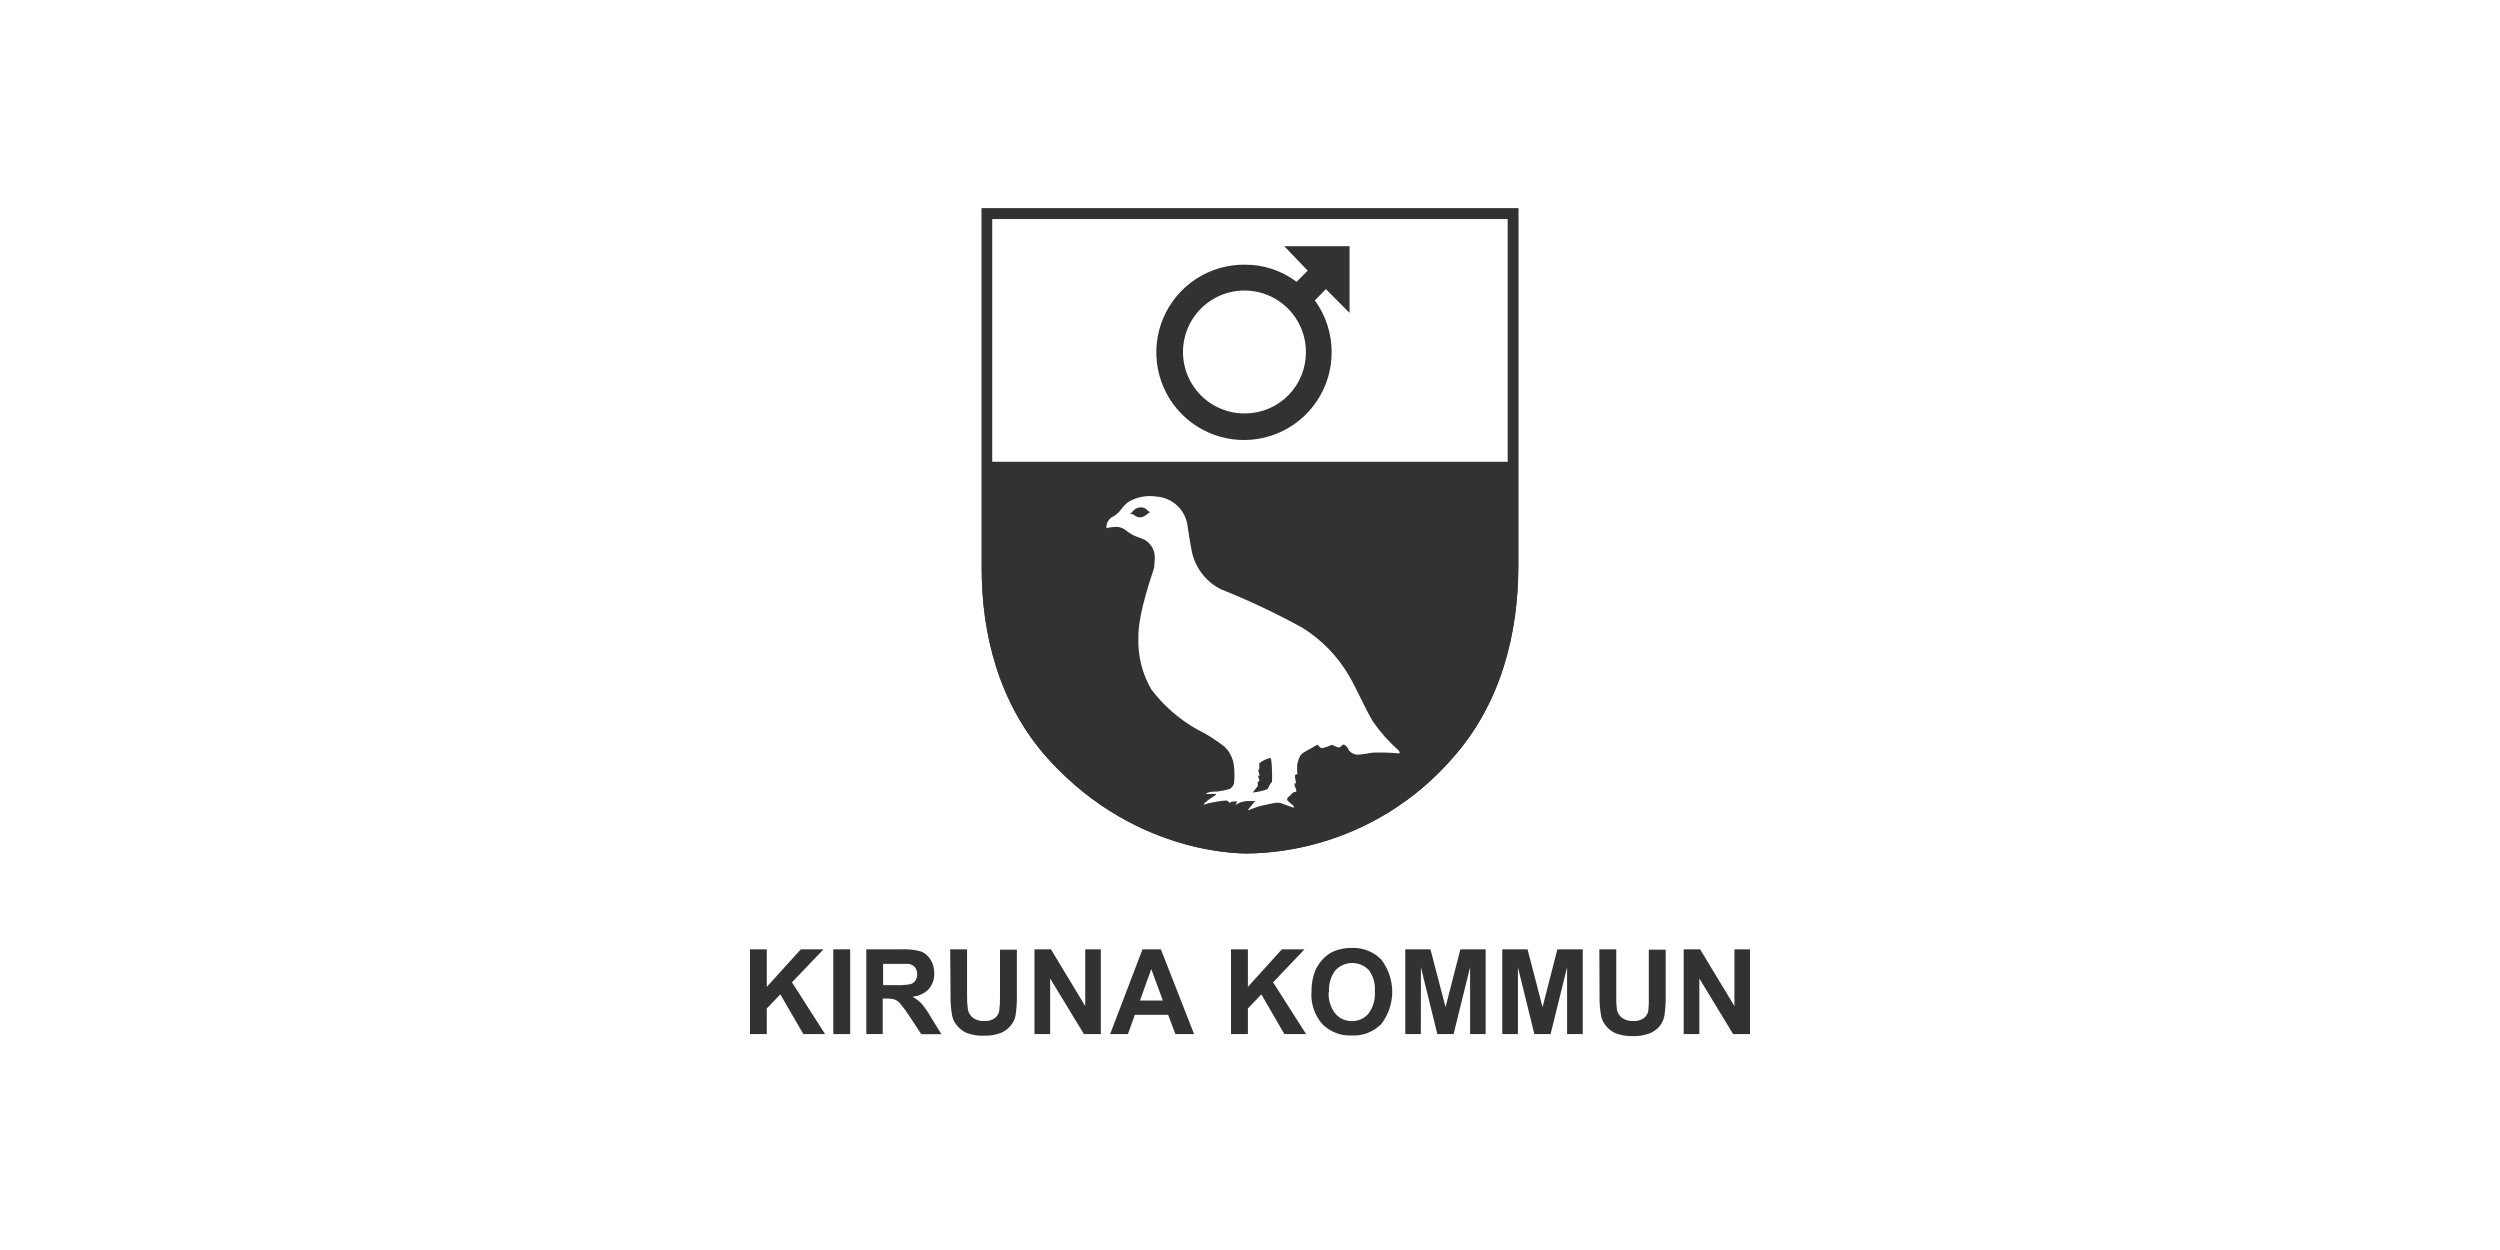 <svg width="300" height="150" viewBox="0 0 300 150" fill="none" xmlns="http://www.w3.org/2000/svg">
<rect width="300" height="150" fill="white"/>
<path fill-rule="evenodd" clip-rule="evenodd" d="M96.1 113.917L92.015 118.428V113.917H90V124.091H92.015V121.013L93.638 119.323L96.402 124.091H99.01L95.037 117.879L98.82 113.917H96.1Z" fill="#323232"/>
<path fill-rule="evenodd" clip-rule="evenodd" d="M99.996 124.091H102.022V113.917H99.996V124.091Z" fill="#323232"/>
<path fill-rule="evenodd" clip-rule="evenodd" d="M103.958 124.092V113.917H108.211C109 113.88 109.79 113.971 110.551 114.186C111.017 114.384 111.409 114.725 111.67 115.16C111.965 115.645 112.116 116.204 112.106 116.771C112.143 117.458 111.919 118.134 111.48 118.663C110.956 119.207 110.251 119.542 109.499 119.603C109.91 119.837 110.286 120.127 110.618 120.465C111.036 120.981 111.411 121.532 111.737 122.11L112.968 124.103H110.551L109.084 121.864C108.744 121.341 108.37 120.84 107.965 120.364C107.799 120.178 107.592 120.032 107.361 119.939C107.029 119.848 106.685 119.81 106.342 119.827H105.928V124.08L103.958 124.092ZM105.973 118.215H107.473C108.08 118.244 108.688 118.202 109.286 118.092C109.519 118.013 109.72 117.86 109.857 117.656C109.998 117.427 110.068 117.163 110.058 116.895C110.07 116.595 109.975 116.301 109.79 116.066C109.593 115.845 109.322 115.702 109.028 115.663C108.857 115.663 108.364 115.663 107.551 115.663H105.973V118.215Z" fill="#323232"/>
<path fill-rule="evenodd" clip-rule="evenodd" d="M114.021 113.917H116.047V119.435C116.035 120.004 116.069 120.573 116.147 121.136C116.22 121.537 116.439 121.896 116.763 122.144C117.151 122.418 117.621 122.552 118.095 122.524C118.556 122.556 119.014 122.429 119.393 122.166C119.666 121.948 119.85 121.638 119.908 121.293C119.985 120.718 120.015 120.138 119.998 119.558V113.962H122.024V119.312C122.05 120.181 121.993 121.05 121.856 121.909C121.757 122.366 121.541 122.791 121.229 123.14C120.911 123.508 120.508 123.793 120.054 123.968C119.438 124.195 118.784 124.302 118.129 124.282C117.388 124.321 116.648 124.202 115.957 123.935C115.52 123.736 115.137 123.437 114.838 123.062C114.562 122.738 114.367 122.355 114.267 121.942C114.109 121.09 114.041 120.223 114.066 119.357L114.021 113.917Z" fill="#323232"/>
<path fill-rule="evenodd" clip-rule="evenodd" d="M130.228 113.917V120.734L126.109 113.917H124.139V124.091H126.019V117.42L130.071 124.091H132.097V113.917H130.228Z" fill="#323232"/>
<path fill-rule="evenodd" clip-rule="evenodd" d="M137.1 113.917L133.216 124.091H135.354L136.182 121.774H140.178L141.051 124.091H143.29L139.305 113.917H137.1ZM138.152 116.29L139.54 120.062H136.798L138.152 116.29Z" fill="#323232"/>
<path fill-rule="evenodd" clip-rule="evenodd" d="M153.822 113.917L149.748 118.428V113.917H147.722V124.091H149.748V121.013L151.36 119.323L154.124 124.091H156.732L152.77 117.879L156.542 113.917H153.822Z" fill="#323232"/>
<path fill-rule="evenodd" clip-rule="evenodd" d="M157.382 119.077C157.353 118.187 157.506 117.3 157.829 116.469C158.059 115.952 158.377 115.479 158.77 115.07C159.131 114.679 159.569 114.366 160.057 114.152C160.742 113.872 161.477 113.735 162.217 113.749C162.872 113.721 163.525 113.831 164.135 114.072C164.744 114.313 165.296 114.68 165.754 115.149C166.606 116.258 167.068 117.617 167.068 119.016C167.068 120.414 166.606 121.774 165.754 122.883C165.297 123.346 164.748 123.707 164.143 123.944C163.537 124.182 162.889 124.289 162.239 124.26C161.584 124.294 160.928 124.19 160.315 123.955C159.702 123.72 159.145 123.358 158.68 122.894C157.761 121.842 157.291 120.472 157.37 119.077M159.441 119.01C159.375 119.951 159.658 120.884 160.236 121.629C160.48 121.918 160.786 122.148 161.13 122.303C161.475 122.458 161.85 122.534 162.228 122.525C162.604 122.536 162.977 122.462 163.32 122.309C163.663 122.156 163.967 121.927 164.209 121.64C164.779 120.875 165.054 119.929 164.982 118.977C165.055 118.069 164.805 117.166 164.277 116.425C164.018 116.151 163.707 115.933 163.361 115.785C163.016 115.636 162.644 115.559 162.267 115.559C161.891 115.559 161.519 115.636 161.174 115.785C160.828 115.933 160.517 116.151 160.258 116.425C159.688 117.177 159.413 118.113 159.486 119.055" fill="#323232"/>
<path fill-rule="evenodd" clip-rule="evenodd" d="M175.246 113.917L173.466 120.857L171.653 113.917H168.631V124.091H170.5L170.511 116.077L172.481 124.091H174.429L176.41 116.077V124.091H178.279V113.917H175.246Z" fill="#323232"/>
<path fill-rule="evenodd" clip-rule="evenodd" d="M186.886 113.917L185.107 120.857L183.305 113.917H180.271V124.091H182.152V116.077L184.122 124.091H186.069L188.05 116.077V124.091H189.931V113.917H186.886Z" fill="#323232"/>
<path fill-rule="evenodd" clip-rule="evenodd" d="M191.923 113.917H193.949V119.435C193.93 120.003 193.956 120.572 194.028 121.136C194.1 121.537 194.32 121.896 194.643 122.144C195.031 122.418 195.501 122.552 195.975 122.524C196.436 122.556 196.894 122.429 197.274 122.166C197.55 121.95 197.737 121.639 197.8 121.293C197.858 120.717 197.876 120.137 197.856 119.558V113.962H199.882V119.312C199.904 120.18 199.851 121.049 199.725 121.909C199.63 122.377 199.422 122.815 199.12 123.185C198.796 123.551 198.389 123.834 197.934 124.013C197.322 124.239 196.672 124.346 196.02 124.326C195.276 124.366 194.532 124.248 193.837 123.979C193.401 123.781 193.017 123.482 192.718 123.106C192.443 122.783 192.247 122.4 192.147 121.987C191.989 121.135 191.922 120.268 191.946 119.402L191.923 113.917Z" fill="#323232"/>
<path fill-rule="evenodd" clip-rule="evenodd" d="M208.131 113.917V120.734L204.012 113.917H202.042V124.091H203.922V117.42L207.974 124.091H210V113.917H208.131Z" fill="#323232"/>
<path fill-rule="evenodd" clip-rule="evenodd" d="M174.205 91.083C180.238 84.368 182.14 75.872 182.196 68.272C182.196 63.94 182.196 60.023 182.196 60.023V25H117.803V60.034C117.803 60.034 117.803 63.952 117.803 68.272C117.803 75.872 119.762 84.412 125.795 91.083C136.607 103.037 149.961 102.411 149.961 102.411C154.566 102.305 159.099 101.244 163.273 99.294C167.446 97.344 171.169 94.548 174.205 91.083Z" fill="#323232"/>
<path fill-rule="evenodd" clip-rule="evenodd" d="M174.205 91.083C180.238 84.368 182.14 75.872 182.196 68.272C182.196 63.94 182.196 60.023 182.196 60.023V25H117.803V60.034C117.803 60.034 117.803 63.952 117.803 68.272C117.803 75.872 119.762 84.412 125.795 91.083C136.607 103.037 149.961 102.411 149.961 102.411C154.566 102.305 159.099 101.244 163.273 99.294C167.446 97.344 171.169 94.548 174.205 91.083Z" fill="#323232"/>
<path fill-rule="evenodd" clip-rule="evenodd" d="M119.068 55.411H180.921V26.287H119.068V55.411Z" fill="white"/>
<path fill-rule="evenodd" clip-rule="evenodd" d="M161.948 37.547V29.544H154.113L156.923 32.477L155.591 33.82C153.821 32.483 151.663 31.76 149.446 31.76C147.358 31.727 145.307 32.316 143.555 33.451C141.803 34.587 140.428 36.218 139.606 38.138C138.784 40.057 138.552 42.177 138.938 44.229C139.325 46.281 140.314 48.172 141.778 49.66C143.243 51.148 145.117 52.167 147.163 52.587C149.208 53.007 151.332 52.808 153.264 52.017C155.197 51.226 156.85 49.878 158.014 48.144C159.177 46.41 159.799 44.37 159.799 42.282C159.804 40.042 159.099 37.86 157.784 36.047L159.105 34.693L161.948 37.547ZM149.446 49.613C147.982 49.635 146.545 49.221 145.318 48.425C144.09 47.628 143.127 46.484 142.552 45.138C141.976 43.792 141.814 42.306 142.086 40.868C142.358 39.429 143.051 38.105 144.078 37.062C145.105 36.019 146.419 35.305 147.853 35.012C149.287 34.718 150.776 34.857 152.13 35.412C153.484 35.967 154.643 36.912 155.459 38.127C156.274 39.343 156.71 40.773 156.71 42.237C156.717 43.198 156.535 44.151 156.174 45.042C155.813 45.933 155.28 46.745 154.606 47.429C153.931 48.114 153.128 48.66 152.243 49.034C151.357 49.409 150.407 49.606 149.446 49.613Z" fill="#323232"/>
<path fill-rule="evenodd" clip-rule="evenodd" d="M152.624 93.836C152.514 93.95 152.42 94.078 152.344 94.217C152.278 94.385 152.196 94.546 152.098 94.698C151.536 94.905 150.949 95.041 150.352 95.101C150.352 95.045 150.845 94.452 150.912 94.351C150.979 94.25 150.912 94.026 150.912 93.914C150.912 93.802 151.102 93.791 151.124 93.668C151.147 93.545 150.968 93.321 150.99 93.131C151.013 92.941 151.214 93.131 151.18 93.052C151.105 92.866 151.042 92.676 150.99 92.482C150.99 92.347 151.102 92.415 151.124 92.236C151.107 92.016 151.107 91.795 151.124 91.575C151.512 91.276 151.958 91.062 152.434 90.948C152.591 90.948 152.636 92.247 152.636 92.459C152.664 92.918 152.664 93.378 152.636 93.836M167.88 90.098C166.7 89.054 165.648 87.875 164.746 86.583C163.929 85.229 162.754 82.587 161.903 81.121C160.537 78.768 158.616 76.785 156.307 75.345C153.131 73.593 149.849 72.041 146.479 70.7C145.558 70.231 144.76 69.552 144.149 68.718C143.539 67.884 143.133 66.918 142.965 65.898C142.797 64.992 142.629 64.018 142.506 63.089C142.381 62.162 141.94 61.306 141.256 60.668C140.573 60.029 139.69 59.647 138.756 59.586C137.555 59.398 136.326 59.653 135.298 60.302C134.988 60.572 134.71 60.876 134.469 61.209C134.233 61.526 133.932 61.79 133.585 61.981C133.322 62.101 133.102 62.3 132.958 62.551C132.813 62.802 132.751 63.092 132.779 63.38C133.235 63.258 133.707 63.209 134.178 63.234C135.051 63.413 135.051 63.705 135.846 64.141C136.641 64.578 137.189 64.566 137.67 64.992C137.953 65.217 138.181 65.503 138.338 65.829C138.495 66.154 138.577 66.511 138.577 66.872C138.573 67.28 138.547 67.687 138.499 68.092C138.42 68.551 136.54 73.487 136.607 76.543C136.531 78.715 137.07 80.865 138.163 82.744C139.638 84.679 141.489 86.296 143.603 87.501C144.793 88.086 145.919 88.795 146.961 89.616C147.608 90.251 148.005 91.097 148.08 92C148.158 92.67 148.158 93.346 148.08 94.015C148.038 94.158 147.968 94.291 147.873 94.406C147.779 94.522 147.663 94.617 147.532 94.687C147.044 94.827 146.546 94.928 146.043 94.989C145.741 94.989 145.427 94.989 145.147 95.056C144.868 95.123 144.666 95.28 144.733 95.28H145.147C145.393 95.253 145.641 95.253 145.886 95.28C146.088 95.347 145.785 95.437 145.606 95.571C145.208 95.825 144.834 96.113 144.487 96.433C144.353 96.634 144.61 96.534 144.868 96.433C145.125 96.332 146.849 96.041 147.106 96.064C147.52 96.064 147.42 96.466 147.61 96.287C147.885 96.169 148.191 96.142 148.483 96.209C148.483 96.209 148.192 96.645 148.293 96.59C148.455 96.477 148.627 96.379 148.808 96.299C149.056 96.22 149.31 96.164 149.569 96.131C149.725 96.131 150.688 96.131 150.688 96.131C150.688 96.131 150.531 96.231 150.453 96.31C150.375 96.388 149.927 97.004 149.848 97.071C149.77 97.138 149.703 97.272 149.848 97.205L150.968 96.791C151.225 96.701 152.927 96.355 153.005 96.343C153.206 96.32 153.409 96.32 153.609 96.343L155.221 96.925C155.311 96.925 155.221 96.769 155.221 96.69C154.96 96.491 154.713 96.274 154.482 96.041C154.456 95.954 154.456 95.86 154.482 95.772C154.482 95.694 154.807 95.493 154.863 95.425C154.971 95.295 155.091 95.175 155.221 95.067C155.299 95.067 155.546 95.067 155.568 94.922C155.59 94.776 155.322 94.317 155.322 94.037C155.322 94.037 155.501 94.037 155.512 93.926C155.523 93.814 155.367 93.299 155.4 93.086C155.434 92.874 155.702 92.941 155.691 92.862C155.635 92.454 155.635 92.04 155.691 91.631C155.915 90.668 156.195 90.445 156.475 90.277C156.755 90.109 157.795 89.538 158.008 89.404C158.221 89.269 158.299 89.795 158.669 89.773C159.056 89.689 159.432 89.558 159.788 89.381C159.933 89.381 160.448 89.706 160.672 89.695C160.896 89.683 161.053 89.359 161.209 89.348C161.366 89.337 161.59 89.549 161.724 89.762C161.833 90.019 162.02 90.235 162.26 90.378C162.499 90.52 162.778 90.583 163.056 90.556C163.94 90.489 164.343 90.355 164.679 90.322C165.631 90.284 166.584 90.303 167.533 90.377C167.88 90.467 168.127 90.377 167.847 90.086" fill="white"/>
<path fill-rule="evenodd" clip-rule="evenodd" d="M137.905 61.422C138.017 61.422 138.017 61.522 137.905 61.533C137.793 61.545 137.379 62.048 136.853 62.082C136.327 62.115 135.98 61.634 135.734 61.645C135.488 61.657 135.622 61.545 135.734 61.545C135.846 61.545 136.092 60.918 136.853 60.884C137.614 60.851 137.726 61.433 137.973 61.422" fill="#323232"/>
</svg>
